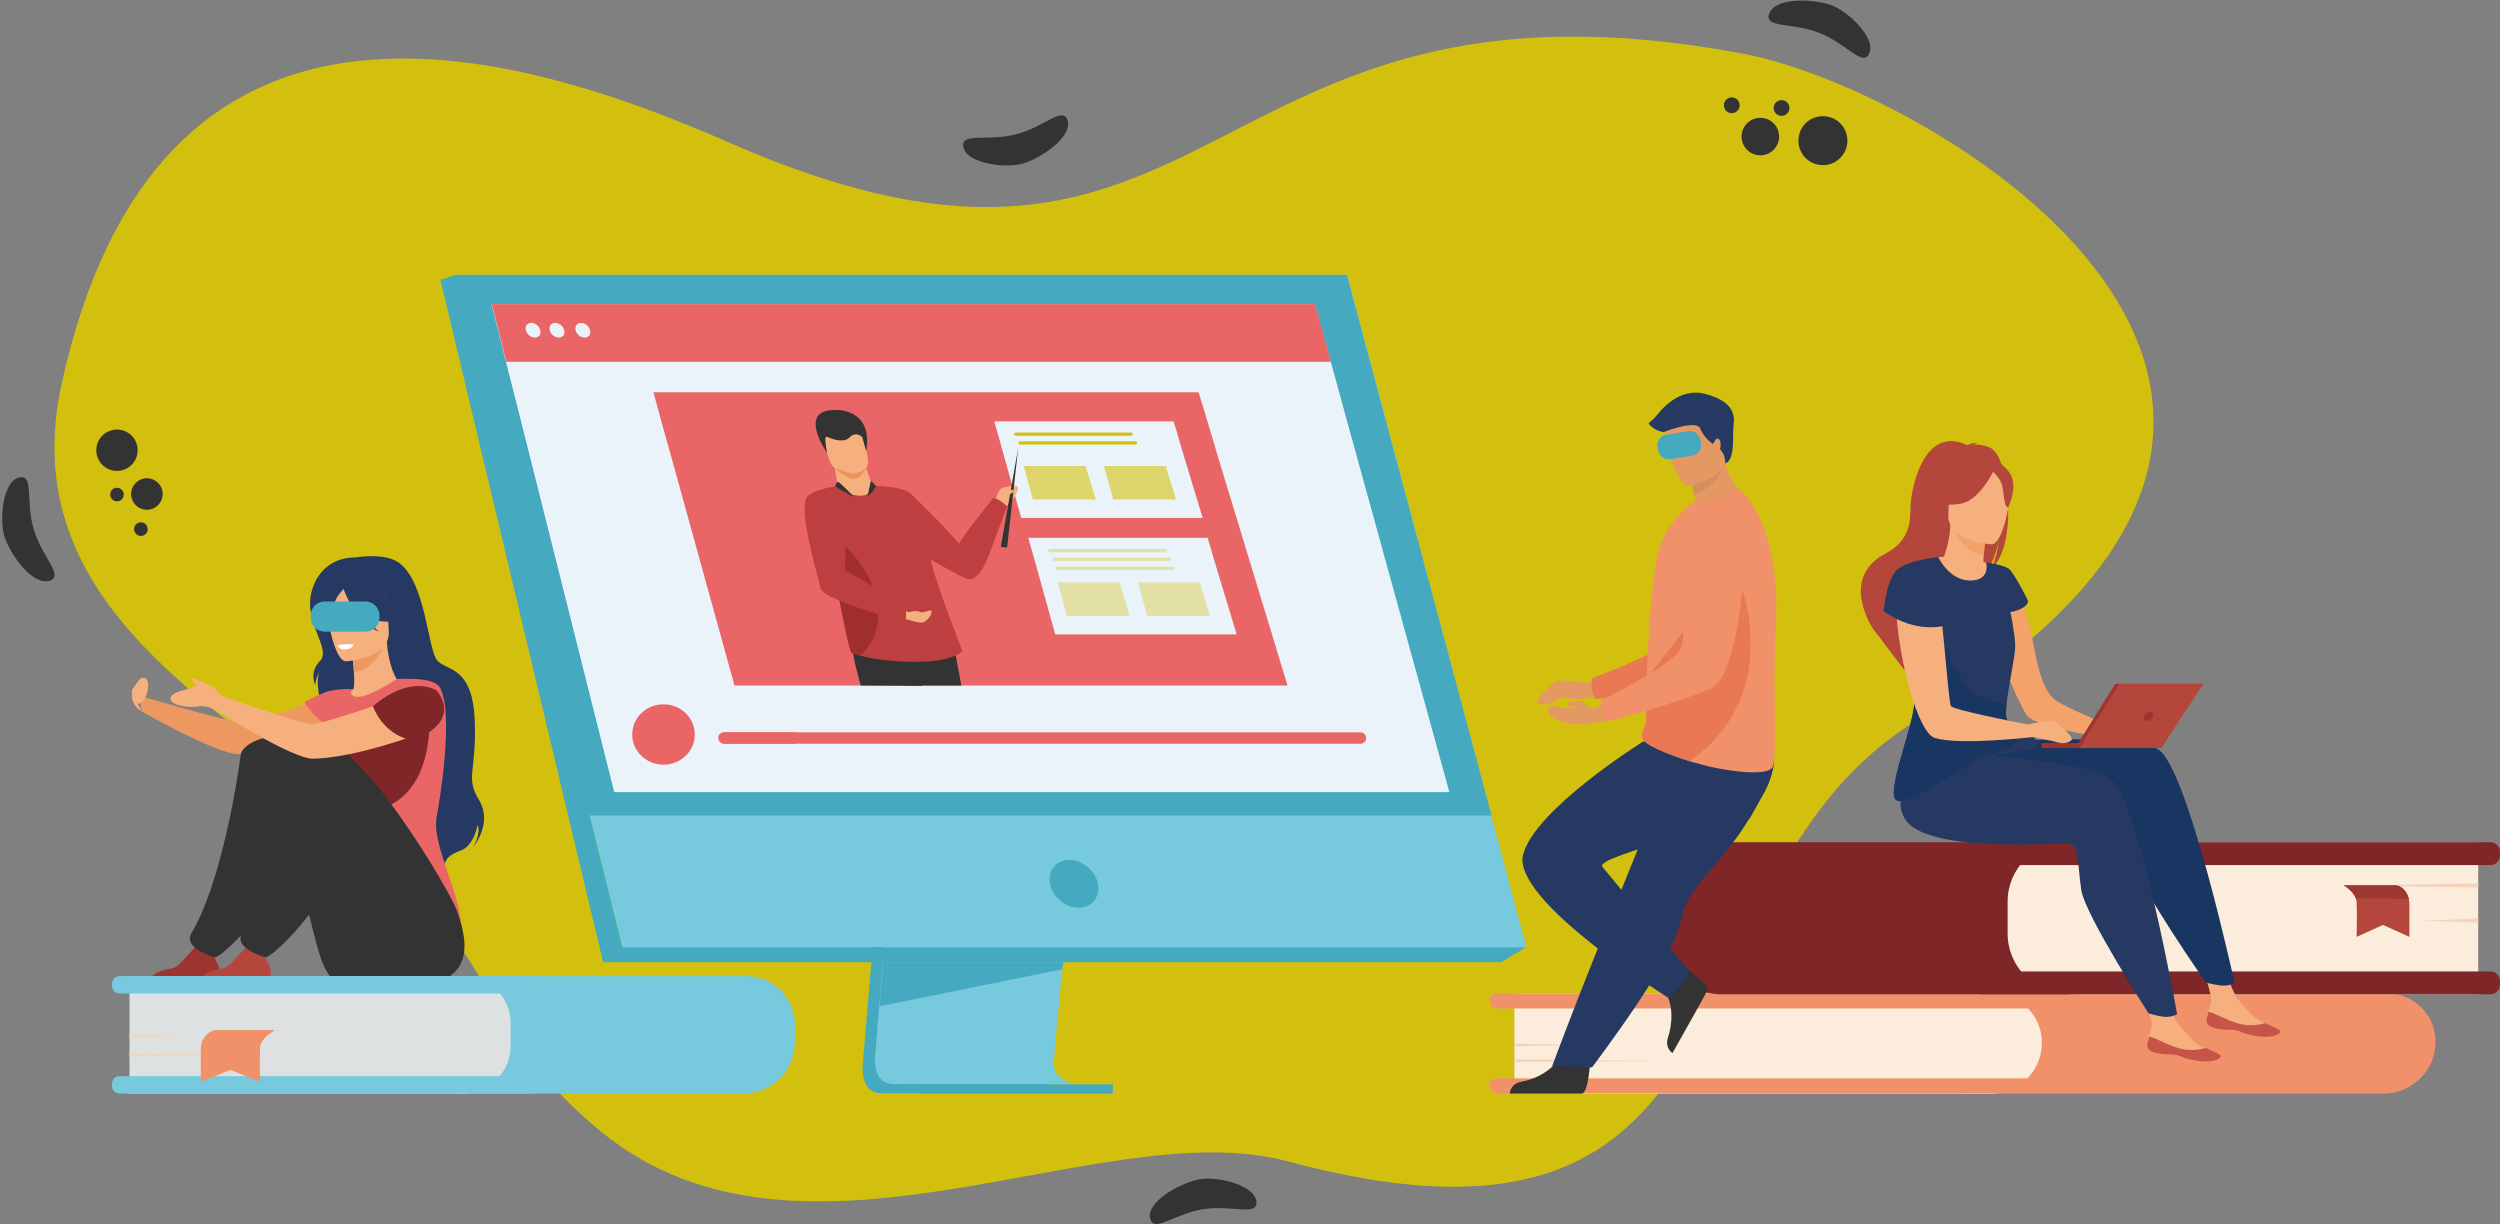 <?xml version="1.0" encoding="UTF-8"?>
<svg id="Layer_1" xmlns="http://www.w3.org/2000/svg" version="1.1" viewBox="0 0 919 450">
  <rect x="0" y="0" width="919" height="450" fill="#808080" stroke="none"/>
  <!-- Generator: Adobe Illustrator 29.0.1, SVG Export Plug-In . SVG Version: 2.1.0 Build 192)  -->
  <defs>
    <style>
      .st0 {
        fill: #e8945a;
      }

      .st1 {
        fill: #c65447;
      }

      .st2 {
        fill: #d35d2b;
      }

      .st3 {
        fill: #77c9de;
      }

      .st4 {
        fill: #e49963;
      }

      .st5 {
        fill: #ea6666;
      }

      .st6 {
        fill: #dde1e2;
      }

      .st7 {
        fill: #253963;
      }

      .st8 {
        fill: #a02e2e;
      }

      .st9 {
        fill: #7f2629;
      }

      .st10 {
        fill: #fff;
      }

      .st11 {
        fill: #fcecdb;
      }

      .st12 {
        fill: #f5d3b9;
      }

      .st13 {
        fill: #45aac0;
      }

      .st14 {
        fill: #ed985f;
      }

      .st15, .st16 {
        opacity: .6;
      }

      .st17 {
        fill: #bd3f3f;
      }

      .st18, .st16 {
        fill: #d3c00e;
      }

      .st19 {
        fill: #b5463c;
      }

      .st16 {
        isolation: isolate;
      }

      .st20 {
        fill: #183661;
      }

      .st21 {
        fill: #d68e5d;
      }

      .st22 {
        fill: #e87952;
      }

      .st23 {
        fill: #f4a26a;
      }

      .st24 {
        fill: #333;
      }

      .st25 {
        fill: #f6b07e;
      }

      .st26 {
        fill: #ebf3fa;
      }

      .st27 {
        fill: #9f3832;
      }

      .st28 {
        fill: #f19169;
      }

      .st29 {
        fill: #9e342e;
      }
    </style>
  </defs>
  <path class="st18" d="M148.3,320C106.8,269.8,2,234.7,22.7,140.9,57.9-19,184.7,15.8,268,52.4c181.9,79.9,170-70.9,373.1-32.6,69.1,13.1,261,126,64.3,244.5-96.1,57.9-51.9,211.1-232.1,162.6-68.2-18.4-178.3,49.5-252.2-10.8-36.6-29.9-33.5-48.5-72.8-96.1Z"/>
  <path class="st24" d="M18,213.5c-5.9,1.7-13.8-9-16.2-15.8-2.2-6.2-.9-20.4,5-22.1,5.9-1.7,2.5,8.5,5.6,19,3.1,10.5,11.5,17.2,5.6,19Z"/>
  <path class="st24" d="M54,187.4c3.2,0,5.8-2.6,5.8-5.8s-2.6-5.8-5.8-5.8-5.8,2.6-5.8,5.8,2.6,5.8,5.8,5.8Z"/>
  <path class="st24" d="M43,173.1c4.2,0,7.6-3.4,7.6-7.6s-3.4-7.6-7.6-7.6-7.6,3.4-7.6,7.6,3.4,7.6,7.6,7.6Z"/>
  <path class="st24" d="M51.8,197c1.4,0,2.5-1.1,2.5-2.5s-1.1-2.5-2.5-2.5-2.5,1.1-2.5,2.5,1.1,2.5,2.5,2.5Z"/>
  <path class="st24" d="M43,184.3c1.4,0,2.5-1.1,2.5-2.5s-1.1-2.5-2.5-2.5-2.5,1.1-2.5,2.5,1.1,2.5,2.5,2.5Z"/>
  <path class="st24" d="M650.5,4.8c2.2-5.7,15.6-5.3,22.4-3,6.2,2.1,16.6,11.9,14.3,17.6-2.2,5.7-8.2-3.3-18.4-7.3-10.1-4-20.6-1.6-18.4-7.3Z"/>
  <path class="st24" d="M422.7,447.7c-1-6,10.7-12.6,17.8-14.1,6.5-1.4,20.3,1.8,21.3,7.8,1,6-8.7,1.4-19.5,3.1-10.8,1.7-18.6,9.2-19.5,3.1Z"/>
  <path class="st24" d="M392.5,44.5c1.5,5.9-9.5,13.5-16.4,15.6-6.3,1.9-20.4.1-21.9-5.8-1.5-5.9,8.6-2.2,19.2-4.9,10.6-2.7,17.6-10.8,19.1-4.9Z"/>
  <path class="st24" d="M647.1,57.1c3.8,0,6.9-3.1,6.9-6.9s-3.1-6.9-6.9-6.9-6.9,3.1-6.9,6.9,3.1,6.9,6.9,6.9Z"/>
  <path class="st24" d="M670.1,60.7c5,0,9-4,9-9s-4-9-9-9-9,4-9,9,4,9,9,9Z"/>
  <path class="st24" d="M636.6,41.6c1.6,0,2.9-1.3,2.9-2.9s-1.3-2.9-2.9-2.9-2.9,1.3-2.9,2.9,1.3,2.9,2.9,2.9Z"/>
  <path class="st24" d="M654.9,42.6c1.6,0,2.9-1.3,2.9-2.9s-1.3-2.9-2.9-2.9-2.9,1.3-2.9,2.9,1.3,2.9,2.9,2.9Z"/>
  <path class="st14" d="M125.6,253.1s-30,13.1-35.4,12.8c-5.4-.2-39-10.2-39-10.2l.9,5.8s25.9,14.9,34.9,15.7c8.9.8,39.3-8,42.3-9.9,2.9-1.9,4.9-12.4-3.7-14.2Z"/>
  <path class="st7" d="M130.1,205s11.1-2.1,16.6,1.9c10,7.3,10.5,32.4,14.2,36.1,3.7,3.7,12.7,2.1,13.6,21.5.8,19.4-3.6,21,1.6,29.6,5.2,8.6-2.2,17.3-2.2,17.3,0,0,3-4.8,1.7-8.2,0,0-1.3,7.6-6.1,9.4-4.8,1.8-5.5,3.1-6.3,5.7,0,0-41.2-21.1-41.2-36.1,0-15-8.1-29.8-4.1-36.3,0,0-1.8,2.8-2,5.9,0,0-2.4-4.6,1.7-8.8,4.1-4.2-4.8-13-3.5-23.2.9-7,5.8-14.6,16-14.9Z"/>
  <path class="st25" d="M121.9,267.3c2.6,1.8,5.9,3.3,10.1,4.3,15.5,3.6,21.5-9.5,23.7-18.5-2.1-1.2-4.1-1.5-5.3-1.6-1.1-.1-2.3-.2-3.3-.3-1.7-1.3-4.3-6.8-4.9-15.3l-.7.2-12.2,3.4s.6,3.9.8,7.6c.2,2.9.2,5.6-.3,6.3-1,.2-1.5.3-1.5.3,0,0,0,0,0,0-.2.3-3.7,6.1-6.4,13.7Z"/>
  <path class="st14" d="M129.3,239.4s.6,3.9.8,7.6c6.9-.7,10.1-7.3,11.4-10.9l-12.2,3.4Z"/>
  <path class="st25" d="M127.2,243.1s16.5-.9,15.7-11.2c-.7-10.2.9-17.3-9.6-17.1-10.5.1-12.3,4.2-12.9,7.7-.6,3.5,2.5,20.6,6.8,20.6Z"/>
  <path class="st7" d="M120.5,216.8c2.3-3.3,4.3-2.7,5.4-1.9,8.6-5.6,14.9,1.3,14.9,1.3,1.6,7.3,7.2,11.1,7.2,11.1,0,0-2.9,2.1-9.9.8-2.1-.4-4.1-1.8-5.9-3.5,3.1,4.5,7.2,7.6,7.2,7.6-8.5-3.2-12.7-14.5-13.1-15.7-.9,1-2.8,3.1-3.2,5-.6,2.7-3.4,6.8-4.9,6.8,0,0-1.2-6.7,2.2-11.6Z"/>
  <path class="st5" d="M160.4,300.8c1.5-7.6,6.3-38,1.5-47.7-1.7-3.5-8.6-3.8-16.1-3.5-2.3,1.5-11.2,7.2-14.9,6.5,0,0-.1,0-.2,0-1.7-.4-2.4-1.6-.9-2.7,0,0-3.7-.4-8.3.5-2.6.5-9.6,4.1-9.6,4.1,0,0,3.5,6.4,8.7,8.6-.9,7.9.4,11.4,8.7,29.7,7,15.5-.9,29.4-.9,29.4,0,0,40.9,32.9,41.2,16.1.2-12.6-11-31.3-9.1-41.1Z"/>
  <path class="st24" d="M126.3,361.5c-2.2-.3-4.2-1.5-5.5-3.3-.2-.3-.4-.6-.6-1-4.7-7.1-6.5-28.6-16.9-51.7-2.6-5.6-11.7-6.6-14.2-12.9,0,0-6.1-20.5,11.8-21.1,17.9-.6,48,57.1,48.5,63.2.5,5.9,11.8,30.8-23,26.9Z"/>
  <path class="st29" d="M55.1,361h25.5s1-4.1-.7-6.8c-1.5-2.4-.9-3.8.2-5.9-1.2.5-2.6.9-4.3.8-1.3,0-2.6-.6-3.8-1.3-1.1,1.3-5.8,6.6-7.3,7.6-1.7,1.2-9.1.8-9.6,5.6Z"/>
  <path class="st9" d="M157.7,261s3.3,30.2-18.2,36.5c-21.5,6.3-27.6-27.8-10.3-30.2,17.4-2.5,28.5-6.3,28.5-6.3Z"/>
  <path class="st24" d="M88.5,277.4c-1.5,11.5-7.5,47.8-18.1,65.6-3.4,5.7,8.6,8.9,8.7,8.9,1.6-.4,4.3-3,5.5-4.1,8.6-7.7,26-29.7,26-47.2s.2-24.9-6.1-29.1c-3.8-2.6-15.4,1.4-16,5.9Z"/>
  <path class="st24" d="M141.5,361s-.9-1.3-2.6-3.8c-2-3-4.1-8.8-6.8-16.3-2.8-7.9-6-17.5-10.2-27.6-1.3-3.1-2.6-6.3-4-9.4-2.6-5.6-9.6-4.8-12.1-11.2,0,0-9.7-21.9,8.2-22.6,17.9-.6,52,58.7,53.9,64.5,2.1,6.3,12.6,32.4-26.5,26.4Z"/>
  <path class="st19" d="M73.8,361h25.5s1-4.1-.7-6.8c-1.5-2.4-.9-3.8.2-5.9-1.2.5-2.6.9-4.3.8-1.3,0-2.6-.6-3.8-1.3-1.1,1.3-5.8,6.6-7.3,7.6-1.7,1.2-9.1.8-9.6,5.6Z"/>
  <path class="st24" d="M132.2,340.9c-2.8-7.9-6-17.5-10.2-27.6,1.1-7.6,3.4-14.3,7.3-17,0,0,9.4,29.2,2.9,44.6Z"/>
  <path class="st24" d="M103.3,276.6c-1.5,11.5-3.7,48.7-14.3,66.4-3.4,5.7,8.6,8.9,8.7,8.9,1.6-.4,4.3-3,5.5-4.1,8.6-7.7,26-29.7,26-47.2s-10.1-24.2-16.3-28.4c-3.8-2.6-9-.1-9.7,4.4Z"/>
  <path class="st25" d="M155.7,253.1s-36.2,13.3-41.6,13.1c-3.5-.2-32.7-10.4-32.7-10.4,0,0-2.2-3.3-4.5-4,0,0-4.2-1.9-5.3-2.3-1.2-.4-.9,0-.6,1.1.2.6.9,1.1,1.4,1.6-2,.6-4,1.3-4.9,1.5-1.5.3-5.9,1.7-4.6,3.9,1.3,2.1,7.4,2.6,10,2.1,2.6-.5,5.9,1,5.9,1,0,0,28.4,18.3,36.3,18.2,15.4-.2,41.5-9.6,44.4-11.5,2.9-1.9,4.9-12.4-3.7-14.2Z"/>
  <path class="st25" d="M48.6,253.5s2.6-4.1,3.5-4.3c2.6-.5,2.6,2.9,2.1,5.1-.6,2.4-2.6,4.6-3.2,4.4-.6-.2-3-3.1-2.4-5.3Z"/>
  <path class="st25" d="M48.5,254.4s-.8,4.6,3.6,7.1l-3.6-7.1Z"/>
  <path class="st10" d="M124.1,237.2s1.6-.6,5.9-.3c0,0-.2,1.7-3.5,1.9-1.8,0-2.5-1.6-2.5-1.6Z"/>
  <path class="st9" d="M137.1,259.6s3.2,10.2,14.4,12.6c0,0,18.4-5.7,9.2-18.2,0,0-9-6.7-23.6,5.6Z"/>
  <path class="st28" d="M895.3,383c0,5.2-2.1,10-5.6,13.4s-8.2,5.6-13.4,5.6h-154.4v-36.8h155.6c1,0,1.9,0,2.9.2,8.5,1.4,14.9,8.7,14.9,17.6Z"/>
  <path class="st11" d="M750.6,383.4c0,5.1-2.1,9.7-5.4,13.1h0c-3.4,3.4-8,5.5-13.1,5.5h-175.4v-36.8h175.8c5.1,0,9.7,2.1,13,5.5,3.2,3.3,5.1,7.7,5.1,12.7Z"/>
  <path class="st28" d="M765.2,399.2c0,.8-.3,1.4-.8,1.9-.5.5-1.2.8-1.9.8h-212.1c-1.5,0-2.8-1.2-2.8-2.8s.3-1.4.8-1.9c.5-.5,1.2-.8,1.9-.8h212.1c1.5,0,2.8,1.2,2.8,2.8Z"/>
  <path class="st28" d="M765.2,368c0,.8-.3,1.4-.8,1.9-.5.5-1.2.8-1.9.8h-212.1c-1.5,0-2.8-1.2-2.8-2.8s.3-1.4.8-1.9c.5-.5,1.2-.8,1.9-.8h212.1c1.5,0,2.8,1.2,2.8,2.8Z"/>
  <path class="st12" d="M556.6,383.6l23.5.6-23.5.4v-1Z"/>
  <path class="st12" d="M556.6,389.4l56,.6-56,.4v-1Z"/>
  <path class="st3" d="M273.2,402h-106.2v-43.2h107.4c9.8,0,17.8,8,17.8,17.8v6.5c0,10.5-8.5,18.9-18.9,18.9Z"/>
  <path class="st6" d="M170,402H47.6v-43.2h122.8c9.5,0,17.3,7.7,17.3,17.3v8.3c0,9.8-7.9,17.7-17.7,17.7Z"/>
  <path class="st3" d="M195.5,402H43.9c-1.5,0-2.7-1.2-2.7-2.7v-1c0-1.5,1.2-2.7,2.7-2.7h151.6c1.5,0,2.7,1.2,2.7,2.7v1c0,1.5-1.2,2.7-2.7,2.7Z"/>
  <path class="st3" d="M195.5,365.2H43.9c-1.5,0-2.7-1.2-2.7-2.7v-1c0-1.5,1.2-2.7,2.7-2.7h151.6c1.5,0,2.7,1.2,2.7,2.7v1c0,1.5-1.2,2.7-2.7,2.7Z"/>
  <path class="st12" d="M47.6,380.4l17,.7-17,.4v-1.2Z"/>
  <path class="st12" d="M47.6,387.1l40.4.7-40.4.4v-1.2Z"/>
  <path class="st13" d="M333,203.1l-15.8,187.4s-1.6,11.4,6.8,11.4c13.9,0,69.2,0,69.2,0,0,0-10.5-2.4-10.3-7.7.1-6.3,18.4-192.9,18.4-192.9l-68.3,1.8Z"/>
  <path class="st3" d="M397.7,398.5c-2.7,0-55.5.2-69.1,0-5.9,0-6.9-5.2-7-8.6,0-1.6.2-2.8.2-2.8l.4-4.9,1-12.4.9-11,1.2-14.1,1-11.9,11.2-133.2,68.3-1.8s-7.7,78.1-13.1,135c-.6,6.3-1.2,12.4-1.7,18.1-.2,1.8-.3,3.6-.5,5.3-.5,5.4-1,10.3-1.4,14.7-.2,2.3-.4,4.4-.6,6.4-.7,7.7-1.1,12.6-1.1,13.5,0,.5,0,1,.1,1.5,1.1,6,9.1,6.2,10.1,6.2Z"/>
  <path class="st3" d="M167.2,101.1l38.4,154.2,5.3,21.1,17.9,71.8h332.3l-65.9-247.2H167.2Z"/>
  <path class="st13" d="M167.2,101.1l-5.3,1.8,59.8,250.8,7.1-5.4-61.5-247.2Z"/>
  <path class="st13" d="M221.6,353.7h330.2l9.1-5.4H228.7l-7.1,5.4Z"/>
  <path class="st13" d="M337.6,402h71.5v-3.4h-71.5v3.4Z"/>
  <path class="st13" d="M390.9,353.7l-.4,2.6-67.2,13.6.9-11,.4-5.2h66.2Z"/>
  <path class="st13" d="M167.2,101.1h327.9l53.2,198.7H214.9l-47.8-198.7Z"/>
  <path class="st13" d="M403.6,324.9c-.9-4.9-5.7-8.8-10.5-8.8s-8.1,3.9-7.1,8.8c.9,4.9,5.7,8.8,10.5,8.8s8.1-4,7.1-8.8Z"/>
  <path class="st26" d="M532.8,291.2H225.8l-34.8-138.5-2.7-10.6-2.3-9.1-5.3-21.2h302.6l5.9,21.2,2.5,9.1,2.9,10.6,38.2,138.5Z"/>
  <path class="st5" d="M489.2,133H186.1l-5.3-21.2h302.6l5.9,21.2Z"/>
  <path class="st26" d="M193.3,121.4c-.4-1.5.5-2.7,2-2.7s3,1.2,3.3,2.7c.4,1.5-.5,2.7-2,2.7-1.5,0-2.9-1.2-3.3-2.7Z"/>
  <path class="st26" d="M202.1,121.4c-.4-1.5.5-2.7,2-2.7s3,1.2,3.3,2.7c.4,1.5-.5,2.7-2,2.7-1.5,0-3-1.2-3.3-2.7Z"/>
  <path class="st26" d="M211.6,121.4c-.4-1.5.5-2.7,2-2.7s3,1.2,3.3,2.7c.4,1.5-.5,2.7-2,2.7-1.5,0-3-1.2-3.3-2.7Z"/>
  <path class="st5" d="M232.4,270c0-6.1,5.1-11.1,11.5-11.1s11.5,5,11.5,11.1-5.1,11.1-11.5,11.1-11.5-5-11.5-11.1Z"/>
  <path class="st5" d="M242.9,263.5l6.6,5.7c.6.5.6,1.4,0,1.9l-6.5,5.5c-.8.7-2.1.1-2.1-.9v-11.2c-.1-1.1,1.2-1.7,2-.9Z"/>
  <path class="st5" d="M502.2,271.3c0,.6-.2,1.1-.6,1.5-.4.4-.9.6-1.5.6h-233.9c-1.1,0-2.1-.9-2.1-2.1s.2-1.1.6-1.5c.4-.4.9-.6,1.5-.6h233.9c1.1,0,2.1.9,2.1,2.1Z"/>
  <path class="st5" d="M292.3,269.2v4.2h-26c-1.1,0-2.1-.9-2.1-2.1s.2-1.1.6-1.5c.4-.4.9-.6,1.5-.6h26Z"/>
  <path class="st5" d="M473.3,252h-203.3l-23-83.2-1.8-6.4-1.5-5.4-3.5-12.8h200.4l3.9,12.8,1.6,5.4,1.9,6.4,25.3,83.2Z"/>
  <path class="st26" d="M442.2,190.4h-66.8l-7.6-27.4-.6-2.1-.5-1.8-1.2-4.2h65.9l1.3,4.2.5,1.8.6,2.1,8.3,27.4Z"/>
  <path class="st16" d="M402.9,183.6h-23.2l-2.6-9.5-.2-.7-.2-.6-.4-1.5h22.8l.4,1.5.2.6.2.7,2.9,9.5Z"/>
  <path class="st16" d="M432.4,183.6h-23.2l-2.6-9.5-.2-.7-.2-.6-.4-1.5h22.8l.4,1.5.2.6.2.7,2.9,9.5Z"/>
  <path class="st18" d="M415.8,160.2h-42.4c-.3,0-.6-.3-.6-.6s.3-.6.6-.6h42.4c.3,0,.6.3.6.6s-.3.6-.6.6Z"/>
  <path class="st18" d="M417.4,163.4h-42.4c-.3,0-.6-.3-.6-.6s.3-.6.6-.6h42.4c.3,0,.6.3.6.6s-.3.6-.6.6Z"/>
  <path class="st26" d="M454.7,233.2h-66.8l-7.6-27.4-.6-2.1-.5-1.8-1.2-4.2h65.9l1.3,4.2.5,1.8.6,2.1,8.3,27.4Z"/>
  <g class="st15">
    <path class="st16" d="M415.4,226.4h-23.2l-2.6-9.5-.2-.7-.2-.6-.4-1.5h22.8l.4,1.5.2.6.2.7,2.9,9.5Z"/>
    <path class="st16" d="M444.9,226.4h-23.2l-2.6-9.5-.2-.7-.2-.6-.4-1.5h22.8l.4,1.5.2.6.2.7,2.9,9.5Z"/>
    <path class="st16" d="M428.3,203h-42.4c-.3,0-.6-.3-.6-.6s.3-.6.6-.6h42.4c.3,0,.6.3.6.6s-.3.6-.6.6Z"/>
    <path class="st16" d="M429.9,206.2h-42.4c-.3,0-.6-.3-.6-.6s.3-.6.6-.6h42.4c.3,0,.6.3.6.6s-.3.6-.6.6Z"/>
    <path class="st16" d="M431,209.5h-42.4c-.3,0-.6-.3-.6-.6s.3-.6.6-.6h42.4c.3,0,.6.3.6.6s-.3.6-.6.6Z"/>
  </g>
  <path class="st28" d="M100.9,378.8s-3.7,1.8-4.9,4.7c-.2.5-.4,1.1-.4,1.6-.2,3.9,0,12.6,0,12.6l-10.9-4.4-10.9,4.4v-11.9c0-2.2.9-4.4,2.7-5.9.8-.7,1.9-1.2,3-1.2h21.4Z"/>
  <path class="st28" d="M100.9,378.8s-3.7,1.8-4.9,4.7l-21.9.2s.9-4.2,5.4-4.9h21.4Z"/>
  <path class="st9" d="M632.9,365.5h130.7v-55.9h-132.1c-12.4,0-22.5,10.1-22.5,22.5v9.5c0,13.2,10.7,23.9,23.9,23.9Z"/>
  <path class="st11" d="M760.3,365.5h150.7v-55.9h-151.2c-12.1,0-21.8,9.8-21.8,21.8v11.7c0,12.3,10,22.3,22.3,22.3Z"/>
  <path class="st9" d="M728.4,365.5h187.1c1.9,0,3.5-1.6,3.5-3.5v-1.4c0-1.9-1.6-3.5-3.5-3.5h-187.1c-1.9,0-3.5,1.6-3.5,3.5v1.4c0,1.9,1.6,3.5,3.5,3.5Z"/>
  <path class="st9" d="M728.4,318h187.1c1.9,0,3.5-1.6,3.5-3.5v-1.4c0-1.9-1.6-3.5-3.5-3.5h-187.1c-1.9,0-3.5,1.6-3.5,3.5v1.4c0,1.9,1.6,3.5,3.5,3.5Z"/>
  <path class="st12" d="M911,337.6l-21,.9,21,.6v-1.5Z"/>
  <path class="st12" d="M911,324.7l-49.9.9,49.9.6v-1.5Z"/>
  <path class="st19" d="M861.6,325.5s3.3,1.8,4.4,4.7c.2.5.3,1.1.3,1.6.2,3.9,0,12.6,0,12.6l9.7-4.4,9.7,4.4v-11.9c0-2.2-.8-4.4-2.4-5.9-.7-.7-1.7-1.2-2.7-1.2h-19.1Z"/>
  <path class="st27" d="M861.6,325.5s3.3,1.8,4.4,4.7l19.5.2s-.8-4.2-4.8-4.9h-19.1Z"/>
  <path class="st4" d="M592.5,247.1s-6.9,3.9-8.9,3.9-9.6-1.5-11.7-.4c-2.1,1.1-6,5.5-6.7,6.9-1.3,2.6,5.2,1.4,8.3-.8.4-.3,1-.4,1.5-.3,1.6.4,4.9,1,6.5.4,2.2-.8,13.5-1.7,13.5-1.7l-2.6-8.1Z"/>
  <path class="st24" d="M584.6,389.8s-.7,12.1-3.1,12.2c-.3,0-11.8,0-11.8,0h-14.7c0,0,0-3.6,4.4-4.4,4.3-.7,11.5-3.8,14.1-9.5,2.7-6,11.1,1.6,11.1,1.6Z"/>
  <path class="st22" d="M645.3,193.3s-7.2,51.2-19.1,55.8c-5.9,2.3-31.9,7.4-39.6,7.9,0,0-1.9-1.5-1.4-7.7,0,0,27.2-10,31.1-15.4,5.8-8.1-3.6-33.1,3.6-40.7,7.2-7.6,19.4-10.9,25.4.2Z"/>
  <path class="st7" d="M642.9,301.1c-2.1,3.6-4.5,6.9-7,10.1-7.7,9.8-16.2,17.8-17.6,25.4-.3,1.5-.8,3.1-1.4,4.9-.6,1.7-1.4,3.6-2.2,5.5-3.3,7.1-8.2,15.1-13.1,22.4-8.5,12.6-16.4,23-16.4,23l-14.6-.6c.6-1.5,7-18.8,15.5-40,3.5-8.6,7.1-17.8,10.7-26.6.5-1.2.9-2.4,1.4-3.5,1.1-2.7,2.2-5.4,3.2-7.9,8-19.9,14.4-35.7,14.4-35.7,0,0,32-12.1,35.3-4.3,2.7,6.5.5,12.8-8.1,27.4Z"/>
  <path class="st24" d="M618.5,355.3s10.2,6.5,9.2,8.7c-.1.3-5.7,10.3-5.7,10.3l-7.2,12.8s-3-1.8-1.6-5.9,2.3-11.9-1.4-16.9c-3.9-5.3,6.8-9,6.8-9Z"/>
  <path class="st7" d="M613.5,366.8s6.4-5.6,7.5-9.7c0,0-26.2-31.4-31.9-38.4-.3-.3-.2-.7.1-1.1,4.3-4.8,51.9-14.7,58.1-24.3,2.1-3.3,3.4-6.5,4-9.3,1.4-5.9.3-10,.3-10l-47.6-1.4s-39.6,24.7-44.1,41.5c-4.5,16.8,53.4,52.7,53.4,52.7Z"/>
  <path class="st7" d="M589.2,317.6c4.3-4.8,51.9-14.7,58.1-24.3,2.1-3.3,3.4-6.5,4-9.3v-6l-20.2-3.2s-5.7,17.6-22.7,24.3c-15.9,6.2-18.9,17.2-19.2,18.6Z"/>
  <path class="st4" d="M617.2,190.1c9.6,2.5,25.6-6.4,25.6-6.4,0,0-6.2-4.2-8.5-13.3-.1-.5-.2-.9-.3-1.4-1-.2-2.9-.6-4.9-1l-7.4,6.6s.2,2.7,1.1,7.4c.2.8.3,1.7.6,2.6-3.9,2.4-6.1,5.5-6.1,5.5Z"/>
  <path class="st28" d="M652.9,230c-1.4,18.5.4,46.7-1.1,51.6-1.4,4.2-16.7,1.7-22.9.3-2.3-.5-5-1.3-7.9-2.1-7.9-2.5-16.6-6-17.5-8.6,0-.1,0-.2,0-.3,0-.4,0-.7,0-1.1.3-1.3,1.5-2.8,1.6-6,.2-3.7.1-8,.3-12.6,0-.5,0-1.1,0-1.6v-.2c0,0,0-.2,0-.3.1-5.2.4-10.6.7-16,.2-3.4.4-6.7.7-10,.7-8.3,1.6-15.7,2.9-20.4,2-7.6,6.5-12.6,10.5-16.2l2.9-2.5c3.3.7,7.1.2,10.6-1.4,3.8-1.8,5.1-3.1,5.7-2.6,8.7,6.7,15,27.4,13.4,50Z"/>
  <path class="st22" d="M621.1,279.8c-7.9-2.5-16.6-6-17.5-8.6,0-.1,0-.2,0-.3,0-.4,0-.7,0-1.1.3-1.3,1.5-2.8,1.6-6,.2-3.7.1-8,.3-12.6,0-.5,0-1.1,0-1.6v-.2c0,0,0-.2,0-.3l32-40.8s21.5,44.9-16.5,71.6Z"/>
  <path class="st21" d="M621.6,174.5s.2,2.7,1.1,7.4c7.2-2.3,10.4-8.8,11.5-11.6-.1-.5-.2-.9-.3-1.4-1-.2-2.9-.6-4.9-1l-7.3,6.6Z"/>
  <path class="st4" d="M620.7,178.6s15.7-2.6,13.9-12.3c-1.8-9.7-1-16.6-11-15.4-10.1,1.3-11.3,5.3-11.5,8.7-.2,3.4,4.6,19.4,8.7,19Z"/>
  <path class="st4" d="M596.7,263.3s-12.8,3.4-17.6,3c-4.8-.4-8.8-2.6-9.4-3.8-.6-1.2-1.9-3.3,1.4-2.9,3.3.4,7.7,1.1,7.9.5.1-.6-2.7-.6-2.7-.6,0,0-.9-1.2.2-1.3,1.1,0,4.2-.9,5.3-.3s2.2,2.7,3.1,2.6c.8,0,10.7-4.4,10.7-4.4l1.1,7.3Z"/>
  <path class="st28" d="M642.1,195.4s-1.5,51.7-12.9,57.5c-5.6,2.9-30.9,10.9-38.5,12.2,0,0-2-1.3-2.3-7.5,0,0,26-12.9,29.2-18.8,4.8-8.7-7.2-32.5-.9-40.8,6.3-8.3,18.1-12.9,25.2-2.6Z"/>
  <path class="st7" d="M634.2,170.4s.2-3.3-1.9-5.2c0,0,.7-3.3-.6-3.9-1.3-.6-1.6,2.3-2.2,1.8-.6-.4-3.3-2.5-4.5-5.6-1.2-3.1-11.8.6-13,1.2-1.2.6-5.2-1.5-6-3.1,0,0,2.2-1.8,3.2-3.1,1-1.3,7.9-10.3,17.6-7.7,9.7,2.5,11,7.2,10.5,11.1-.6,4,.8,13.2-3.2,14.5Z"/>
  <path class="st23" d="M739.5,213.2s5,7.4,7.8,22.8c2.5,13.5,4.7,18.5,8.2,21.3,3.6,2.8,23.6,11,23.6,11l-1.5,3.5s-29.3-4-32.6-8.9c-3.3-4.9-15.8-33.8-14.9-40.5,1-6.7,9.3-9.3,9.3-9.3Z"/>
  <path class="st25" d="M811.1,374.7c-.3,2.9,3.7,3.5,8.3,3.8,4.6.2,3.2,1.2,9.5,2.3,6.3,1.1,8.8-.6,9.3-1.4.4-.8-2.5-1.9-5.6-3.3-.4-.2-.8-.3-1.2-.5-3.5-1.5-5.5-4.7-8.2-7.6-2.6-2.8-5.1-11.6-5.1-11.6l-8.6-1.8s2.4,8,3.2,11.4c.5,2-.2,4.2-.9,6-.3.9-.7,1.9-.8,2.9Z"/>
  <path class="st1" d="M819.5,378.5c4.6.2,3.2,1.2,9.5,2.3,6.3,1.1,8.8-.6,9.3-1.4.4-.8-2.5-1.9-5.7-3.3h0c0,0-4.4,1.6-9.6.2-4.2-1.1-8.2-3.6-11.1-4.4-.3.9-.7,1.9-.8,2.9-.3,2.9,3.7,3.6,8.3,3.8Z"/>
  <path class="st20" d="M725.8,273.1s57-4.3,67.7,2.5c10.7,6.8,27.9,85.6,27.9,85.6,0,0-1.1.9-3.4,1.1-2.2.2-7.1-1.1-7.1-1.1,0,0-24.7-35.3-26.5-44.2-1.7-8.9-1.3-16.8-5.3-17-4-.2-53.4,6-60.9-7.2-7.5-13.2-1.3-26.2-1.3-26.2l8.8,6.4Z"/>
  <path class="st25" d="M789.3,383.9c-.3,2.9,3.7,3.6,8.3,3.8,4.6.2,3.2,1.2,9.5,2.3,6.3,1.1,8.8-.6,9.3-1.4.4-.8-2.5-1.9-5.7-3.3-.4-.2-.8-.3-1.2-.5-3.5-1.5-5.5-4.7-8.2-7.6-2.6-2.8-5.1-11.6-5.1-11.6l-8.6-1.8s2.4,8,3.2,11.4c.5,2-.2,4.2-.9,6-.3.9-.7,1.9-.8,2.9Z"/>
  <path class="st1" d="M797.6,387.6c4.6.2,3.2,1.2,9.5,2.3,6.3,1.1,8.8-.6,9.3-1.4.4-.8-2.5-1.9-5.6-3.3h0c0,0-4.4,1.6-9.6.2-4.2-1.1-8.2-3.6-11.1-4.4-.3.9-.7,1.9-.8,2.9-.3,2.9,3.7,3.6,8.3,3.8Z"/>
  <path class="st7" d="M714.6,276.6s50.6,2.4,61.1,9.6c10.5,7.2,24.6,86.6,24.6,86.6,0,0-1.1.8-3.5,1-2.2.2-7-1.3-7-1.3,0,0-23.3-36.2-24.7-45.2-1.4-8.9-.7-16.9-4.6-17.2-4-.4-53.6,3.9-60.5-9.5-7-13.4,14.7-23.9,14.7-23.9Z"/>
  <path class="st19" d="M732.6,165.2c-2.2-1.5-5-1.8-7-1.8.5-.5,1.5-.6,1.5-.6-1.2-.3-4,.8-4,.8-16.4-7.6-20.7,17-20.8,22.8,0,5.8-.4,12.4-9.2,17.1-17.3,9.1-4.5,27.8-4.5,27.8.1,0,11.5,15.1,11.5,15.1-.1-4.7,18.4-29.6,30.1-36.2,3-3.8,4.4-10.9,4.6-11.4-.8,5.6-2,8.7-3,10.4,10.1-8.1,6.7-40,.7-43.9Z"/>
  <path class="st25" d="M712.5,204.8s4.7-.4,9.4,0c3.2.3,6.4,1.3,8.2,2.1,4.5,1.9,4,9.8-5.4,8.3-9.4-1.5-12.9-8-12.2-10.4Z"/>
  <path class="st25" d="M729.7,210.5c0,0,1.3,6.8-4.8,6.5-4-.2-12.7-5-11.9-8.5.4-1.6,3.4-5.9,4-15.6l.7.2,12.3,3.3s-.5,3.9-.8,7.6c-.2,3.1-.2,6.1.5,6.4Z"/>
  <path class="st23" d="M730,196.5s-.5,3.9-.8,7.6c-7-.7-10.2-7.3-11.5-10.9l12.3,3.3Z"/>
  <path class="st19" d="M716.5,191.7s-3.3-6-3.8-11c-.4-3.6,2.3-16.5,15.3-13.8,0,0,3.8.6,7.2,3.3,2.7,2.1,6.6,6.6,1.2,17.7l-1.5,3.8h-18.4Z"/>
  <path class="st25" d="M732.1,200.1s-16.5-.8-15.9-11.1c.7-10.3-1-17.3,9.6-17.2,10.6,0,12.4,4.2,13,7.6.6,3.5-2.4,20.7-6.7,20.7Z"/>
  <path class="st19" d="M733.4,172s-5.3,11.8-12.4,13.1c-7.1,1.3-9.9-.7-9.9-.7,0,0,5.6-3.9,7.2-11.2,0,0,12.1-7.1,15.1-1.2Z"/>
  <path class="st19" d="M732.2,172.9s3.2,2.9,3.8,5.6c.6,2.7.7,8.1,2.2,8,0,0,4-8,.4-12.9-3.7-5.2-6.5-.7-6.5-.7Z"/>
  <path class="st7" d="M748.7,273.9c-1.3,1.6-5.5,2.1-10,2.8-3.5.6-7.2,1.3-9.8,2.8-6,3.5-25.4,15.3-31.1,14.8-2.2-.2-1.8-4.4-.5-10,2.1-8.9,6.5-21.1,6.5-26.5s1-9.8,2.3-17.7c.1-.6.2-1.3.3-1.9,2.6-15.3,6.1-33.4,6.1-33.4,0,0,4,8.6,11.7,8.6s5.9-6.6,5.9-6.6c0,0,7,.8,8.7,2.6,1.7,1.8,5.9,9.5,6.7,11.6,0,0,.2,2.7-6.5,4,0,0,1.6,7.3,1.8,12.2.1,3.6-2.5,14.8-3.2,21.8-.3,2.5-.3,4.4.1,5.3.5,1.1,2.2,2.3,4.1,3.4,3.8,2.2,8.4,4.3,6.9,6.2Z"/>
  <path class="st20" d="M741.8,267.7c4.3,7.3-11.6,9.5-14.2,11-6,3.5-24.2,16.2-29.9,15.7-2.2-.2-1.8-4.4-.5-10,2.1-8.9,6.5-21.1,6.5-26.5s1-9.8,2.3-17.7l6.9-6.6s7.4,19,14.4,22.2c3.7,1.6,7.5,2.7,10.3,3.4-.3,2.5-.3,4.4.1,5.3.5,1.1,2.2,2.3,4.1,3.4Z"/>
  <path class="st29" d="M766.4,273.1h-15.9v1.9h15.9v-1.9Z"/>
  <path class="st29" d="M763,274.8c.2-.6,14.6-23.4,14.6-23.4h32.2l-16.2,22.8-30.7.6Z"/>
  <path class="st19" d="M764.4,275c.2-.6,14.7-23.6,14.7-23.6h30.8l-15.4,23.6h-30.2Z"/>
  <path class="st29" d="M791.5,263.3c-.3.9-1.3,1.7-2.2,1.7s-1.4-.7-1.1-1.7c.3-.9,1.3-1.7,2.2-1.7.9,0,1.4.7,1.1,1.7Z"/>
  <path class="st25" d="M755.2,265c-.9-.4-7.9.9-9.9,1.3-6.3-1.2-27.1-5.4-28.1-6.7-1.2-1.5-3.8-48.3-6.8-49.1,0,0-5.9-3.6-11.6,3.2-5.7,6.8,4,55.2,12.5,57.6,9.4,2.8,36.4-.4,36.4-.4,2.2.8,6.1,1.2,8.2,1.9,2.7.9,5.1.1,5.7-.9.6-1.1-5.3-6.3-6.4-6.8Z"/>
  <path class="st7" d="M712.5,204.8s-12.1,1.1-15.6,5.1-4.5,14.7-4.5,14.7c0,0,10.6,8.6,23.4,5.2l-3.3-25Z"/>
  <path class="st25" d="M365.9,183.9s1.1-4.5,3-4.7c1.9-.2,4.7-1.4,5.3,0s-4.5,9.3-6.5,7.3c-2-1.9-1.8-2.7-1.8-2.7Z"/>
  <path class="st24" d="M322.7,232.8s4.5,2.8,10.2,19.2h20.5c-2.1-11.4-3-16.1-3-16.1l-27.7-3.1Z"/>
  <path class="st24" d="M316.4,252c-2.2-8-3.7-14.5-2.8-15.8,2-3.2,24,2.7,24,2.7,0,0,.5,5.2,1.3,13.2"/>
  <path class="st25" d="M318,171.3s2.9,7,3,9.2c.1,2.1-6.6,3.2-10,1.5-3.4-1.7-2.9-3.3-2.9-3.3,0,0-1.5-7.2-1.3-7.7.3-.6,11.1.4,11.1.4Z"/>
  <path class="st17" d="M365.1,183.1s-12,14.9-12.5,16.8c-6.9-8-17.5-18.1-17.9-18.5-1.3-1.1-3.8-1.8-6.2-2.2-3.4-.6-6.8-.6-7.6-.6-.1,0-.2,0-.2,0,.3,1.2-1,3.4-3.8,3.6-3.4.2-8.1-1.6-8.6-3.6,0,0-7.9.4-6.5,15.1,0,.2,0,.4,0,.6.5,4.9,2.1,11.4,5.3,19.9,1.1,3.1,4.9,25.7,6,25.7,0,0,1,.5,3.1,1.1,1.1.3,2.6.7,4.4,1,3.8.7,9.2,1.3,16.4,1.3,13.2,0,16.6-3.8,16.6-3.8.7,0-7.4-18.2-11.6-33.9,4.4,2.6,9,5,9.5,5.3,2.2,1.3,3.8,1.9,4.9,2,0,0,0,0,0,0,0,0,0,0,.1,0,.6,0,1.1-.2,1.4-.4,1-.5,2.4-1.7,3.7-4.2,1.8-3.3,4-10.1,5.8-14.6,1-2.5,1.8-5.2,2.9-7.5,0,0-2.6-2.7-5.2-3.2Z"/>
  <path class="st8" d="M322.2,219.8c2.6,11-2.4,18-6,21.3-2.1-.6-3.1-1.1-3.1-1.1-1.1,0-4.9-22.7-6-25.7-3.2-8.5-4.7-15-5.3-19.9.3-.3.5-.5.5-.5,0,0,16,9.7,19.9,25.9Z"/>
  <path class="st0" d="M318.4,172.1s-1.7,3.8-4.6,3.9c-2.9,0-6.8-3.8-6.8-3.8h11.4Z"/>
  <path class="st25" d="M318.6,171.9c-.6.6-2.1,1.4-3.3,1.9-.9.4-2.1.4-3.2,0-1.7-.5-4.4-1.4-5.1-1.8-1.7-.9-2.1-2.6-2.8-5.1-.9-2.9-1.8-5.2-1.9-6.9-.1-2,.8-3.1,4.3-3.4,6.4-.6,9.5,1.1,10.2,3.3.2.6.4,1.2.5,1.7,2.1,6.8,2.2,9.2,1.2,10.2Z"/>
  <path class="st24" d="M317.1,160.8s-1.5-1.6-3.3-1c-1.8.6-1.6,2.3-5.1,2.1-3.5-.3-4.8-1.9-5.2-1.1-.4.8.5,5.6.5,5.6,0,0-11.1-15.7,2.9-15.7,0,0,14.2-.9,11.5,15.1l-1.4-5Z"/>
  <path class="st25" d="M346.5,175.7h0s0,0,0,0Z"/>
  <path class="st2" d="M348,153.2c0-.3,0-.4,0-.4,0,.1,0,.3,0,.4Z"/>
  <path class="st24" d="M370.2,201.3l-2.3-.3,6.4-36.4-4.1,36.8Z"/>
  <path class="st25" d="M367.1,182.6s2.1,2.1,2.5.9c.4-1.1,3-2.5,3.2-3,.2-.5-3.1-.8-3.6-.8-.5,0-2.5,2.1-2.1,2.8Z"/>
  <path class="st25" d="M329.6,226.6s6.9,2.2,9,2.3c2.1,0,4.5-3.5,3.7-4.5-.2-.3-3.3,1.1-4.1.6-1.3-.7-3-.2-4,0-1.1.1-5.1-2.1-5.1-2.1l.5,3.8Z"/>
  <path class="st17" d="M332.1,222.9c-11.3-8-19.2-12-21.6-13.2.7-5.9.4-15.2-2.2-31.1,0,0-10.9,1.2-12.1,5-1.7,5.5,2.3,20.8,5.6,33.1,0,0,0,0,.1,0,.2.4.6.8,1.1,1.2,4.6,3.7,29.3,10.9,29.3,10.9,1.8-2.6,0-6.1,0-6.1Z"/>
  <path class="st24" d="M313.1,181.8s-4.8-5-5.2-4.7c-.4.3-.9,1.4-.7,1.8.2.3,6.5,3.8,6.5,3.8l-.6-.9Z"/>
  <path class="st24" d="M319.1,181.6s1-5,1.1-4.8c.2.2,1.7,1.6,1.8,1.9,0,.3-1.9,3.2-2.9,3.4-.9.2,0-.5,0-.5Z"/>
  <path class="st13" d="M134.3,232.2h-14.9c-2.9,0-5.2-2.3-5.2-5.2v-.7c0-2.9,2.3-5.2,5.2-5.2h14.9c2.9,0,5.2,2.3,5.2,5.2v.7c0,2.9-2.3,5.2-5.2,5.2Z"/>
  <path class="st13" d="M622.2,167.5l-8.3,1.3c-2,.3-3.9-1.1-4.3-3.1l-.3-1.6c-.3-2,1.1-3.9,3.1-4.3l8.3-1.3c2-.3,3.9,1.1,4.3,3.1l.3,1.6c.3,2-1.1,3.9-3.1,4.3Z"/>
</svg>